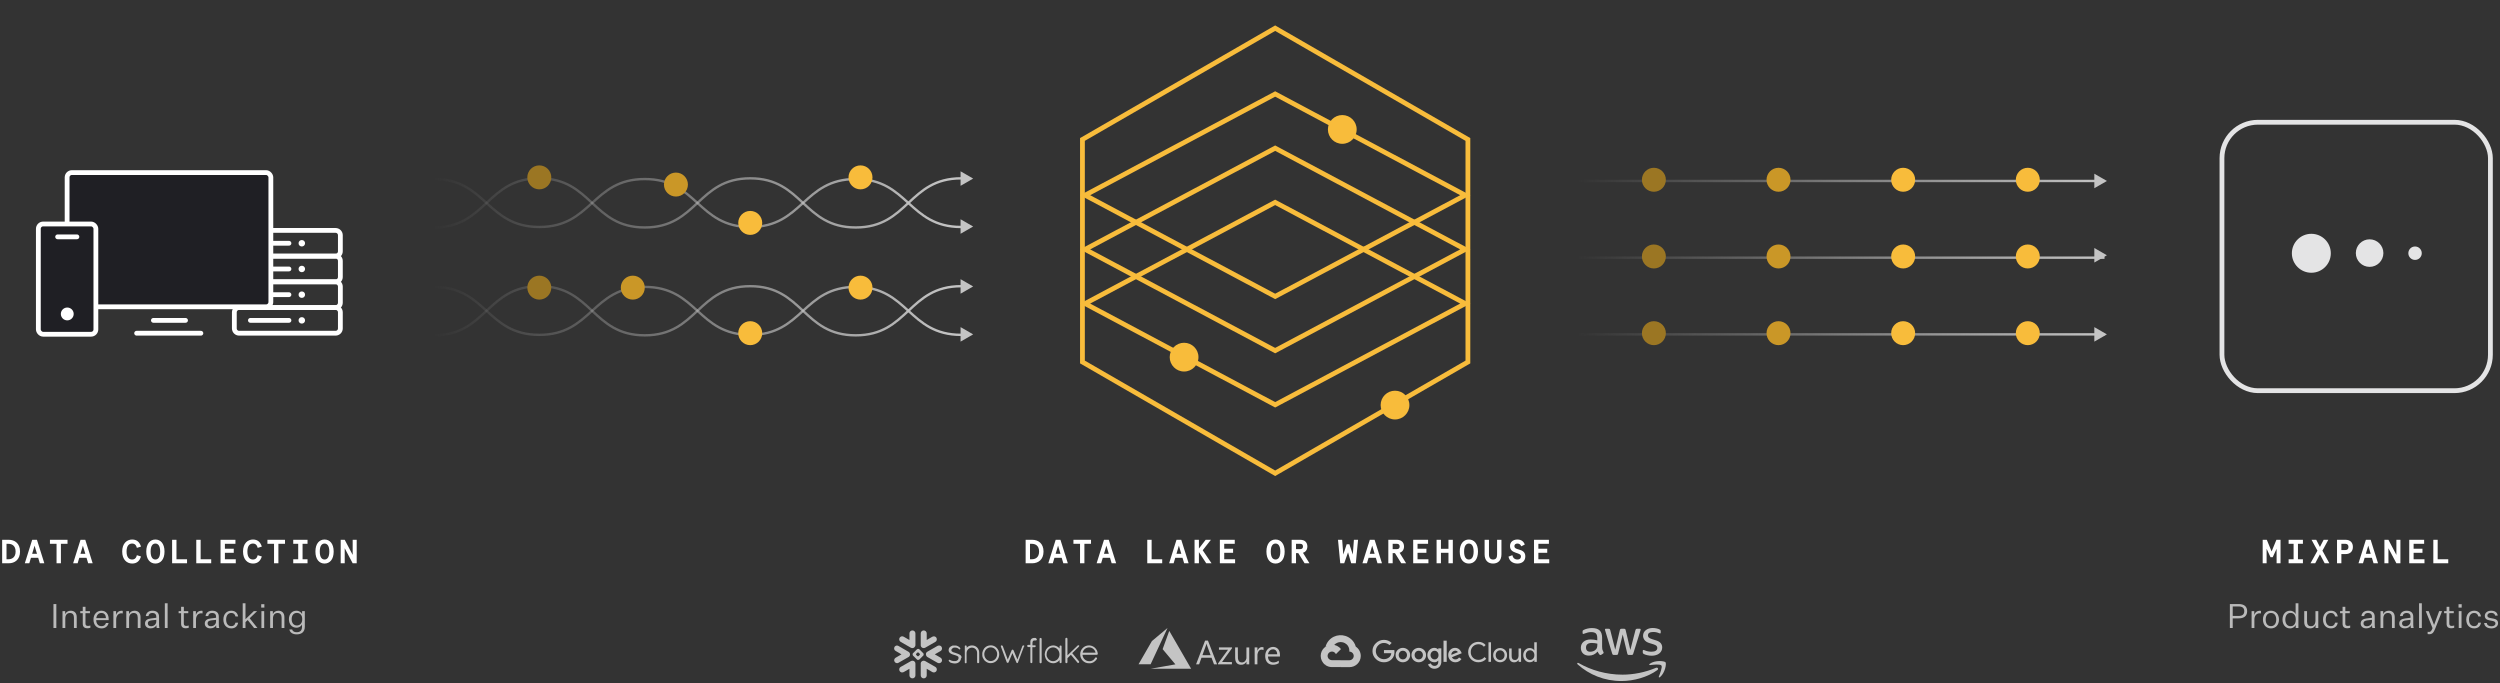 <?xml version="1.0" encoding="UTF-8"?> <svg xmlns="http://www.w3.org/2000/svg" width="1043" height="285" viewBox="0 0 1043 285" fill="none"><rect x="0" y="0" width="1043" height="285" fill="#333333" stroke="none"/><path d="M943.989 235H945.627V228.938L947.251 232.466H948.175L949.799 228.938V235H951.437V225.2H949.715L947.713 230.072L945.711 225.2H943.989V235ZM954.813 235H960.777V233.32H958.705V226.88H960.777V225.2H954.813V226.88H956.885V233.32H954.813V235ZM963.943 235H965.903L967.877 231.276L969.851 235H971.811L968.913 229.736L971.377 225.2H969.417L967.877 228.196L966.337 225.2H964.377L966.841 229.736L963.943 235ZM975.004 235H976.824V231.164H978.56C980.632 231.164 981.626 229.89 981.626 228.182C981.626 226.474 980.632 225.2 978.56 225.2H975.004V235ZM976.824 229.484V226.88H978.49C979.288 226.88 979.778 227.286 979.778 228.182C979.778 229.078 979.288 229.484 978.49 229.484H976.824ZM983.966 235H985.842L986.528 232.718H989.552L990.238 235H992.114L989.034 225.2H987.046L983.966 235ZM987.032 231.038L988.04 227.65L989.048 231.038H987.032ZM994.776 235H996.456V228.728L999.774 235H1001.45V225.2H999.774V231.5L996.456 225.2H994.776V235ZM1005.14 235H1011.49V233.32H1006.96V230.618H1010.65V228.938H1006.96V226.88H1011.35V225.2H1005.14V235ZM1015.18 235H1021.41V233.32H1017V225.2H1015.18V235Z" fill="white"></path><path d="M0.896 235H3.654C6.104 235 8.358 233.53 8.358 230.1C8.358 226.67 6.104 225.2 3.654 225.2H0.896V235ZM2.716 233.32V226.88H3.5C4.788 226.88 6.51 227.496 6.51 230.1C6.51 232.704 4.788 233.32 3.5 233.32H2.716ZM10.348 235H12.224L12.91 232.718H15.934L16.62 235H18.496L15.416 225.2H13.428L10.348 235ZM13.414 231.038L14.422 227.65L15.43 231.038H13.414ZM23.593 235H25.413V226.88H28.171V225.2H20.835V226.88H23.593V235ZM30.511 235H32.387L33.073 232.718H36.097L36.783 235H38.659L35.579 225.2H33.591L30.511 235ZM33.577 231.038L34.585 227.65L35.593 231.038H33.577ZM55.14 235.112C57.226 235.112 58.304 233.866 58.822 232.158L57.1 231.626C56.708 233.222 55.812 233.432 55.14 233.432C54.034 233.432 52.802 232.774 52.802 230.1C52.802 227.426 54.034 226.768 55.14 226.768C55.812 226.768 56.708 226.978 57.1 228.574L58.822 228.042C58.304 226.334 57.226 225.088 55.14 225.088C52.928 225.088 50.982 226.712 50.982 230.1C50.982 233.488 52.928 235.112 55.14 235.112ZM64.83 235.112C66.958 235.112 68.638 233.46 68.638 230.1C68.638 226.74 66.958 225.088 64.83 225.088C62.702 225.088 61.022 226.74 61.022 230.1C61.022 233.46 62.702 235.112 64.83 235.112ZM64.83 233.432C63.752 233.432 62.842 232.564 62.842 230.1C62.842 227.636 63.752 226.768 64.83 226.768C65.908 226.768 66.818 227.636 66.818 230.1C66.818 232.564 65.908 233.432 64.83 233.432ZM71.803 235H78.034V233.32H73.624V225.2H71.803V235ZM81.885 235H88.115V233.32H83.705V225.2H81.885V235ZM92.009 235H98.365V233.32H93.829V230.618H97.525V228.938H93.829V226.88H98.225V225.2H92.009V235ZM105.548 235.112C107.634 235.112 108.712 233.866 109.23 232.158L107.508 231.626C107.116 233.222 106.22 233.432 105.548 233.432C104.442 233.432 103.21 232.774 103.21 230.1C103.21 227.426 104.442 226.768 105.548 226.768C106.22 226.768 107.116 226.978 107.508 228.574L109.23 228.042C108.712 226.334 107.634 225.088 105.548 225.088C103.336 225.088 101.39 226.712 101.39 230.1C101.39 233.488 103.336 235.112 105.548 235.112ZM114.328 235H116.148V226.88H118.906V225.2H111.57V226.88H114.328V235ZM122.338 235H128.302V233.32H126.23V226.88H128.302V225.2H122.338V226.88H124.41V233.32H122.338V235ZM135.401 235.112C137.529 235.112 139.209 233.46 139.209 230.1C139.209 226.74 137.529 225.088 135.401 225.088C133.273 225.088 131.593 226.74 131.593 230.1C131.593 233.46 133.273 235.112 135.401 235.112ZM135.401 233.432C134.323 233.432 133.413 232.564 133.413 230.1C133.413 227.636 134.323 226.768 135.401 226.768C136.479 226.768 137.389 227.636 137.389 230.1C137.389 232.564 136.479 233.432 135.401 233.432ZM142.137 235H143.817V228.728L147.135 235H148.815V225.2H147.135V231.5L143.817 225.2H142.137V235Z" fill="white"></path><path d="M22.302 262H23.506V252.004H22.302V262ZM27.194 254.958H26.074V262H27.236V258.122C27.236 256.428 28.09 255.742 29.168 255.742C30.274 255.742 30.848 256.414 30.848 257.716V262H32.01V257.464C32.01 255.784 31.072 254.79 29.49 254.79C28.412 254.79 27.53 255.378 27.194 256.246V254.958ZM37.704 260.964C37.256 261.104 36.948 261.132 36.682 261.132C36.038 261.132 35.66 260.88 35.66 260.138V255.84H37.522V254.958H35.674V253.166H34.526V254.958H33.49V255.84H34.526V260.194C34.526 261.496 35.184 262.112 36.472 262.112C36.78 262.112 37.186 262.07 37.704 261.916V260.964ZM45.296 259.928H44.204C43.91 260.782 43.336 261.244 42.384 261.244C41.04 261.244 40.186 260.348 40.13 258.724H45.338V258.262C45.338 256.456 44.4 254.79 42.314 254.79C40.438 254.79 38.996 256.218 38.996 258.514C38.996 260.782 40.396 262.168 42.384 262.168C43.756 262.168 44.974 261.426 45.296 259.928ZM42.314 255.728C43.574 255.728 44.176 256.666 44.204 257.884H40.172C40.368 256.442 41.208 255.728 42.314 255.728ZM51.212 254.86C51.044 254.818 50.849 254.804 50.666 254.804C49.63 254.804 48.734 255.462 48.426 256.624V254.958H47.306V262H48.468V258.528C48.468 256.75 49.49 255.868 50.611 255.868C50.792 255.868 51.044 255.882 51.212 255.924V254.86ZM53.813 254.958H52.693V262H53.855V258.122C53.855 256.428 54.709 255.742 55.787 255.742C56.893 255.742 57.467 256.414 57.467 257.716V262H58.629V257.464C58.629 255.784 57.691 254.79 56.109 254.79C55.031 254.79 54.149 255.378 53.813 256.246V254.958ZM65.359 262H66.521C66.381 261.538 66.353 261.048 66.353 260.53V257.296C66.353 255.602 65.289 254.79 63.581 254.79C62.083 254.79 60.963 255.602 60.823 257.03H61.943C62.027 256.218 62.615 255.728 63.553 255.728C64.519 255.728 65.205 256.204 65.205 257.324V257.73L62.937 258.024C61.509 258.192 60.501 258.78 60.501 260.138C60.501 261.44 61.551 262.154 62.783 262.154C63.959 262.154 64.925 261.636 65.233 260.81C65.233 261.146 65.275 261.608 65.359 262ZM63.021 261.272C62.139 261.272 61.677 260.768 61.677 260.11C61.677 259.158 62.405 258.934 63.287 258.808L65.205 258.598V259.228C65.205 260.586 64.113 261.272 63.021 261.272ZM69.933 262V251.696H68.771V262H69.933ZM78.733 260.964C78.285 261.104 77.977 261.132 77.711 261.132C77.067 261.132 76.689 260.88 76.689 260.138V255.84H78.551V254.958H76.703V253.166H75.555V254.958H74.519V255.84H75.555V260.194C75.555 261.496 76.213 262.112 77.501 262.112C77.809 262.112 78.215 262.07 78.733 261.916V260.964ZM84.504 254.86C84.336 254.818 84.14 254.804 83.958 254.804C82.922 254.804 82.026 255.462 81.718 256.624V254.958H80.598V262H81.76V258.528C81.76 256.75 82.782 255.868 83.902 255.868C84.084 255.868 84.336 255.882 84.504 255.924V254.86ZM90.296 262H91.458C91.318 261.538 91.29 261.048 91.29 260.53V257.296C91.29 255.602 90.226 254.79 88.518 254.79C87.02 254.79 85.9 255.602 85.76 257.03H86.88C86.964 256.218 87.552 255.728 88.49 255.728C89.456 255.728 90.142 256.204 90.142 257.324V257.73L87.874 258.024C86.446 258.192 85.438 258.78 85.438 260.138C85.438 261.44 86.488 262.154 87.72 262.154C88.896 262.154 89.862 261.636 90.17 260.81C90.17 261.146 90.212 261.608 90.296 262ZM87.958 261.272C87.076 261.272 86.614 260.768 86.614 260.11C86.614 259.158 87.342 258.934 88.224 258.808L90.142 258.598V259.228C90.142 260.586 89.05 261.272 87.958 261.272ZM93.191 258.486C93.191 260.74 94.549 262.168 96.509 262.168C98.077 262.168 99.113 261.286 99.337 259.774H98.231C98.035 260.712 97.461 261.23 96.509 261.23C95.123 261.23 94.339 260.138 94.339 258.486C94.339 256.834 95.123 255.728 96.509 255.728C97.461 255.728 98.035 256.246 98.231 257.184H99.337C99.113 255.686 98.077 254.79 96.509 254.79C94.549 254.79 93.191 256.232 93.191 258.486ZM106.002 262H107.402L104.168 257.94L107.276 254.958H105.89L102.418 258.332V251.696H101.256V262H102.418V259.564L103.328 258.682L106.002 262ZM108.978 253.488H110.294V252.074H108.978V253.488ZM109.062 262H110.224V254.958H109.062V262ZM113.833 254.958H112.713V262H113.875V258.122C113.875 256.428 114.729 255.742 115.807 255.742C116.913 255.742 117.487 256.414 117.487 257.716V262H118.649V257.464C118.649 255.784 117.711 254.79 116.129 254.79C115.051 254.79 114.169 255.378 113.833 256.246V254.958ZM125.994 261.552C125.994 263.022 125.21 263.764 123.824 263.764C122.872 263.764 122.13 263.484 121.892 262.602H120.716C120.996 263.974 122.144 264.66 123.838 264.66C125.714 264.66 127.17 263.708 127.17 261.468V254.958H126.036V256.19C125.7 255.518 124.888 254.79 123.656 254.79C121.85 254.79 120.534 256.204 120.534 258.318C120.534 260.516 121.85 261.874 123.656 261.874C124.888 261.874 125.672 261.202 125.994 260.516V261.552ZM126.078 258.486C126.078 259.942 125.168 260.95 123.866 260.95C122.494 260.95 121.682 259.872 121.682 258.318C121.682 256.75 122.494 255.7 123.866 255.7C125.168 255.7 126.078 256.694 126.078 258.15V258.486Z" fill="#BABABA"></path><path d="M934.012 257.982C936.224 257.982 937.512 256.96 937.512 254.986C937.512 253.026 936.224 252.004 933.998 252.004H930.302V262H931.492V257.982H934.012ZM931.492 256.974V253.012H933.97C935.482 253.012 936.308 253.628 936.308 254.986C936.308 256.344 935.482 256.974 933.97 256.974H931.492ZM943.271 254.86C943.103 254.818 942.907 254.804 942.725 254.804C941.689 254.804 940.793 255.462 940.485 256.624V254.958H939.365V262H940.527V258.528C940.527 256.75 941.549 255.868 942.669 255.868C942.851 255.868 943.103 255.882 943.271 255.924V254.86ZM950.789 258.486C950.789 256.218 949.389 254.79 947.443 254.79C945.497 254.79 944.097 256.218 944.097 258.486C944.097 260.754 945.497 262.168 947.443 262.168C949.389 262.168 950.789 260.754 950.789 258.486ZM945.245 258.486C945.245 256.792 946.071 255.728 947.443 255.728C948.815 255.728 949.641 256.792 949.641 258.486C949.641 260.18 948.815 261.23 947.443 261.23C946.071 261.23 945.245 260.18 945.245 258.486ZM957.775 262H958.895V251.696H957.733V256.204C957.411 255.49 956.613 254.79 955.395 254.79C953.603 254.79 952.259 256.246 952.259 258.486C952.259 260.712 953.603 262.168 955.395 262.168C956.557 262.168 957.425 261.482 957.775 260.768V262ZM957.789 258.57C957.789 260.166 957.005 261.258 955.633 261.258C954.247 261.258 953.435 260.124 953.435 258.486C953.435 256.834 954.247 255.7 955.633 255.7C957.005 255.7 957.789 256.778 957.789 258.374V258.57ZM967.187 262V254.958H966.011V258.836C966.011 260.53 965.213 261.258 964.149 261.258C963.043 261.258 962.497 260.572 962.497 259.27V254.958H961.321V259.494C961.321 261.202 962.217 262.168 963.813 262.168C964.877 262.168 965.717 261.608 966.053 260.726V262H967.187ZM969.158 258.486C969.158 260.74 970.516 262.168 972.476 262.168C974.044 262.168 975.08 261.286 975.304 259.774H974.198C974.002 260.712 973.428 261.23 972.476 261.23C971.09 261.23 970.306 260.138 970.306 258.486C970.306 256.834 971.09 255.728 972.476 255.728C973.428 255.728 974.002 256.246 974.198 257.184H975.304C975.08 255.686 974.044 254.79 972.476 254.79C970.516 254.79 969.158 256.232 969.158 258.486ZM980.499 260.964C980.051 261.104 979.743 261.132 979.477 261.132C978.833 261.132 978.455 260.88 978.455 260.138V255.84H980.317V254.958H978.469V253.166H977.321V254.958H976.285V255.84H977.321V260.194C977.321 261.496 977.979 262.112 979.267 262.112C979.575 262.112 979.981 262.07 980.499 261.916V260.964ZM989.738 262H990.9C990.76 261.538 990.732 261.048 990.732 260.53V257.296C990.732 255.602 989.668 254.79 987.96 254.79C986.462 254.79 985.342 255.602 985.202 257.03H986.322C986.406 256.218 986.994 255.728 987.932 255.728C988.898 255.728 989.584 256.204 989.584 257.324V257.73L987.316 258.024C985.888 258.192 984.88 258.78 984.88 260.138C984.88 261.44 985.93 262.154 987.162 262.154C988.338 262.154 989.304 261.636 989.612 260.81C989.612 261.146 989.654 261.608 989.738 262ZM987.4 261.272C986.518 261.272 986.056 260.768 986.056 260.11C986.056 259.158 986.784 258.934 987.666 258.808L989.584 258.598V259.228C989.584 260.586 988.492 261.272 987.4 261.272ZM994.27 254.958H993.15V262H994.312V258.122C994.312 256.428 995.166 255.742 996.244 255.742C997.35 255.742 997.924 256.414 997.924 257.716V262H999.086V257.464C999.086 255.784 998.148 254.79 996.566 254.79C995.488 254.79 994.606 255.378 994.27 256.246V254.958ZM1005.82 262H1006.98C1006.84 261.538 1006.81 261.048 1006.81 260.53V257.296C1006.81 255.602 1005.75 254.79 1004.04 254.79C1002.54 254.79 1001.42 255.602 1001.28 257.03H1002.4C1002.48 256.218 1003.07 255.728 1004.01 255.728C1004.98 255.728 1005.66 256.204 1005.66 257.324V257.73L1003.39 258.024C1001.97 258.192 1000.96 258.78 1000.96 260.138C1000.96 261.44 1002.01 262.154 1003.24 262.154C1004.42 262.154 1005.38 261.636 1005.69 260.81C1005.69 261.146 1005.73 261.608 1005.82 262ZM1003.48 261.272C1002.6 261.272 1002.13 260.768 1002.13 260.11C1002.13 259.158 1002.86 258.934 1003.74 258.808L1005.66 258.598V259.228C1005.66 260.586 1004.57 261.272 1003.48 261.272ZM1010.39 262V251.696H1009.23V262H1010.39ZM1014.85 262.056C1014.39 263.246 1014.07 263.638 1013.37 263.638C1013.19 263.638 1013.03 263.638 1012.81 263.582V264.534C1013.03 264.576 1013.3 264.604 1013.49 264.604C1014.78 264.59 1015.34 263.89 1015.99 262.21L1018.83 254.958H1017.62L1015.51 260.712H1015.48L1013.24 254.958H1012.02L1014.85 262.056ZM1023.89 260.964C1023.45 261.104 1023.14 261.132 1022.87 261.132C1022.23 261.132 1021.85 260.88 1021.85 260.138V255.84H1023.71V254.958H1021.86V253.166H1020.72V254.958H1019.68V255.84H1020.72V260.194C1020.72 261.496 1021.37 262.112 1022.66 262.112C1022.97 262.112 1023.38 262.07 1023.89 261.916V260.964ZM1025.7 253.488H1027.02V252.074H1025.7V253.488ZM1025.79 262H1026.95V254.958H1025.79V262ZM1028.92 258.486C1028.92 260.74 1030.28 262.168 1032.24 262.168C1033.8 262.168 1034.84 261.286 1035.06 259.774H1033.96C1033.76 260.712 1033.19 261.23 1032.24 261.23C1030.85 261.23 1030.07 260.138 1030.07 258.486C1030.07 256.834 1030.85 255.728 1032.24 255.728C1033.19 255.728 1033.76 256.246 1033.96 257.184H1035.06C1034.84 255.686 1033.8 254.79 1032.24 254.79C1030.28 254.79 1028.92 256.232 1028.92 258.486ZM1036.38 259.914C1036.51 261.426 1037.77 262.168 1039.45 262.168C1041.03 262.168 1042.19 261.258 1042.19 260.026C1042.19 258.892 1041.52 258.332 1040.37 258.108L1038.97 257.842C1038.16 257.688 1037.74 257.436 1037.74 256.834C1037.74 256.148 1038.34 255.686 1039.28 255.686C1040.24 255.686 1040.87 256.106 1040.96 256.82H1042.04C1041.9 255.49 1040.9 254.79 1039.28 254.79C1037.72 254.79 1036.66 255.714 1036.66 256.904C1036.66 258.136 1037.49 258.598 1038.62 258.808L1039.87 259.06C1040.76 259.228 1041.1 259.564 1041.1 260.082C1041.1 260.838 1040.4 261.286 1039.43 261.286C1038.48 261.286 1037.58 260.88 1037.5 259.914H1036.38Z" fill="#BABABA"></path><line x1="658" y1="75.5" x2="878" y2="75.5" stroke="url(#paint0_linear)"></line><line x1="658" y1="107.5" x2="878" y2="107.5" stroke="url(#paint1_linear)"></line><line x1="658" y1="139.5" x2="878" y2="139.5" stroke="url(#paint2_linear)"></line><circle cx="742" cy="107" r="5" fill="#CA9727"></circle><circle cx="794" cy="107" r="5" fill="#F8BC3B"></circle><circle cx="846" cy="107" r="5" fill="#F8BC3B"></circle><circle cx="690" cy="75" r="5" fill="#9B7623"></circle><circle cx="742" cy="75" r="5" fill="#CA9727"></circle><circle cx="794" cy="75" r="5" fill="#F8BC3B"></circle><circle cx="846" cy="75" r="5" fill="#F8BC3B"></circle><circle cx="690" cy="107" r="5" fill="#9B7623"></circle><circle cx="690" cy="139" r="5" fill="#9B7623"></circle><circle cx="742" cy="139" r="5" fill="#CA9727"></circle><circle cx="794" cy="139" r="5" fill="#F8BC3B"></circle><circle cx="846" cy="139" r="5" fill="#F8BC3B"></circle><path d="M879 139.5L873.75 142.531L873.75 136.469L879 139.5Z" fill="#C4C4C4"></path><path d="M879 106.5L873.75 109.531L873.75 103.469L879 106.5Z" fill="#C4C4C4"></path><path d="M879 75.5L873.75 78.531L873.75 72.469L879 75.5Z" fill="#C4C4C4"></path><path d="M181 94.9C203 94.9 203 74.4 225 74.4C247 74.4 247 94.9 269 94.9C291 94.9 291 74.4 313 74.4C335 74.4 335 94.9 357 94.9C379 94.9 379 74.4 401 74.4" stroke="url(#paint3_linear)" stroke-miterlimit="10"></path><path d="M181 139.9C203 139.9 203 119.4 225 119.4C247 119.4 247 139.9 269 139.9C291 139.9 291 119.4 313 119.4C335 119.4 335 139.9 357 139.9C379 139.9 379 119.4 401 119.4" stroke="url(#paint4_linear)" stroke-miterlimit="10"></path><path d="M181 74.7C203 74.7 203 94.7 225 94.7C247 94.7 247 74.7 269 74.7C291 74.7 291 94.7 313 94.7C335 94.7 335 74.7 357 74.7C379 74.7 379 94.7 401 94.7" stroke="url(#paint5_linear)" stroke-miterlimit="10"></path><path d="M181 119.7C203 119.7 203 139.7 225 139.7C247 139.7 247 119.7 269 119.7C291 119.7 291 139.7 313 139.7C335 139.7 335 119.7 357 119.7C379 119.7 379 139.7 401 139.7" stroke="url(#paint6_linear)" stroke-miterlimit="10"></path><circle cx="225" cy="74" r="5" fill="#9B7623"></circle><circle cx="282" cy="77" r="5" fill="#CA9727"></circle><circle cx="359" cy="120" r="5" fill="#F8BC3B"></circle><circle cx="313" cy="139" r="5" fill="#F8BC3B"></circle><circle cx="264" cy="120" r="5" fill="#CA9727"></circle><circle cx="359" cy="74" r="5" fill="#F8BC3B"></circle><circle cx="313" cy="93" r="5" fill="#F8BC3B"></circle><circle cx="225" cy="120" r="5" fill="#9B7623"></circle><path d="M406 74.5L400.75 77.531L400.75 71.469L406 74.5Z" fill="#C4C4C4"></path><path d="M406 119.5L400.75 122.531L400.75 116.469L406 119.5Z" fill="#C4C4C4"></path><path d="M406 94.5L400.75 97.531L400.75 91.469L406 94.5Z" fill="#C4C4C4"></path><path d="M406 139.5L400.75 142.531L400.75 136.469L406 139.5Z" fill="#C4C4C4"></path><path d="M427.896 235H430.654C433.104 235 435.358 233.53 435.358 230.1C435.358 226.67 433.104 225.2 430.654 225.2H427.896V235ZM429.716 233.32V226.88H430.5C431.788 226.88 433.51 227.496 433.51 230.1C433.51 232.704 431.788 233.32 430.5 233.32H429.716ZM437.348 235H439.224L439.91 232.718H442.934L443.62 235H445.496L442.416 225.2H440.428L437.348 235ZM440.414 231.038L441.422 227.65L442.43 231.038H440.414ZM450.593 235H452.413V226.88H455.171V225.2H447.835V226.88H450.593V235ZM457.511 235H459.387L460.073 232.718H463.097L463.783 235H465.659L462.579 225.2H460.591L457.511 235ZM460.577 231.038L461.585 227.65L462.593 231.038H460.577ZM478.64 235H484.87V233.32H480.46V225.2H478.64V235ZM487.756 235H489.632L490.318 232.718H493.342L494.028 235H495.904L492.824 225.2H490.836L487.756 235ZM490.822 231.038L491.83 227.65L492.838 231.038H490.822ZM498.369 235H500.189V230.352L503.241 235H505.453L501.771 229.568L505.201 225.2H503.003L500.189 228.854V225.2H498.369V235ZM508.927 235H515.283V233.32H510.747V230.618H514.443V228.938H510.747V226.88H515.143V225.2H508.927V235ZM532.156 235.112C534.284 235.112 535.964 233.46 535.964 230.1C535.964 226.74 534.284 225.088 532.156 225.088C530.028 225.088 528.348 226.74 528.348 230.1C528.348 233.46 530.028 235.112 532.156 235.112ZM532.156 233.432C531.078 233.432 530.168 232.564 530.168 230.1C530.168 227.636 531.078 226.768 532.156 226.768C533.234 226.768 534.144 227.636 534.144 230.1C534.144 232.564 533.234 233.432 532.156 233.432ZM538.878 235H540.698V230.772H541.65L544.282 235H546.312L543.596 230.618C544.786 230.254 545.43 229.274 545.43 227.986C545.43 226.362 544.408 225.2 542.448 225.2H538.878V235ZM540.698 229.092V226.88H542.462C543.12 226.88 543.61 227.188 543.61 227.986C543.61 228.784 543.12 229.092 542.462 229.092H540.698ZM559.153 235H560.805L562.401 230.422L563.717 235H565.649L566.587 225.2H564.851L564.389 231.36L562.961 227.062H561.841L560.413 231.36L559.951 225.2H558.215L559.153 235ZM568.409 235H570.285L570.971 232.718H573.995L574.681 235H576.557L573.477 225.2H571.489L568.409 235ZM571.475 231.038L572.483 227.65L573.491 231.038H571.475ZM579.205 235H581.025V230.772H581.977L584.609 235H586.639L583.923 230.618C585.113 230.254 585.757 229.274 585.757 227.986C585.757 226.362 584.735 225.2 582.775 225.2H579.205V235ZM581.025 229.092V226.88H582.789C583.447 226.88 583.937 227.188 583.937 227.986C583.937 228.784 583.447 229.092 582.789 229.092H581.025ZM589.58 235H595.936V233.32H591.4V230.618H595.096V228.938H591.4V226.88H595.796V225.2H589.58V235ZM599.34 235H601.16V230.632H604.296V235H606.116V225.2H604.296V228.952H601.16V225.2H599.34V235ZM612.81 235.112C614.938 235.112 616.618 233.46 616.618 230.1C616.618 226.74 614.938 225.088 612.81 225.088C610.682 225.088 609.002 226.74 609.002 230.1C609.002 233.46 610.682 235.112 612.81 235.112ZM612.81 233.432C611.732 233.432 610.822 232.564 610.822 230.1C610.822 227.636 611.732 226.768 612.81 226.768C613.888 226.768 614.798 227.636 614.798 230.1C614.798 232.564 613.888 233.432 612.81 233.432ZM622.891 235.112C624.893 235.112 626.405 233.894 626.405 231.276V225.2H624.585V231.304C624.585 232.732 624.123 233.432 622.891 233.432C621.799 233.432 621.197 232.732 621.197 231.304V225.2H619.377V231.276C619.377 233.894 620.889 235.112 622.891 235.112ZM633.057 235.112C634.961 235.112 636.361 234.132 636.361 232.088C636.361 230.324 635.157 229.652 633.659 229.26C632.357 228.924 631.797 228.602 631.797 227.832C631.797 227.118 632.399 226.768 633.071 226.768C633.729 226.768 634.359 227.09 634.667 227.93L636.137 227.188C635.745 226.026 634.779 225.088 633.071 225.088C631.195 225.088 629.977 226.18 629.977 227.79C629.977 229.302 630.831 230.1 632.399 230.604C633.911 231.094 634.541 231.332 634.541 232.158C634.541 232.984 633.981 233.432 633.113 233.432C631.713 233.432 631.153 232.522 630.957 231.626L629.347 232.228C629.725 234.146 631.209 235.112 633.057 235.112ZM639.988 235H646.344V233.32H641.808V230.618H645.504V228.938H641.808V226.88H646.204V225.2H639.988V235Z" fill="white"></path><g clip-path="url(#clip0)"><path d="M390.23 278.233L385.98 275.796C385.38 275.474 384.641 275.658 384.271 276.256C384.133 276.486 384.086 276.761 384.133 276.991V281.773C384.133 282.463 384.687 283.014 385.38 283.014C386.073 283.014 386.627 282.463 386.627 281.773V279.014L388.983 280.394C389.584 280.715 390.323 280.531 390.692 279.934C391.016 279.336 390.831 278.554 390.23 278.233Z" fill="#C4C4C4"></path><path d="M379.652 272.991C379.652 272.532 379.421 272.164 379.051 271.934L374.848 269.497C374.663 269.405 374.432 269.313 374.247 269.313C373.831 269.313 373.416 269.543 373.185 269.911C372.861 270.509 373.046 271.244 373.647 271.566L376.095 272.991L373.647 274.417C373.369 274.6 373.185 274.83 373.092 275.152C373 275.474 373.046 275.796 373.231 276.072C373.462 276.44 373.831 276.669 374.293 276.669C374.524 276.669 374.709 276.623 374.894 276.486L379.144 274.049C379.421 273.865 379.698 273.451 379.652 272.991Z" fill="#C4C4C4"></path><path d="M375.771 267.796L380.021 270.233C380.529 270.509 381.129 270.417 381.499 270.049C381.73 269.819 381.915 269.497 381.915 269.129V264.256C381.915 263.566 381.36 263.014 380.668 263.014C379.975 263.014 379.42 263.566 379.42 264.256V267.014L377.018 265.635C376.418 265.267 375.678 265.497 375.309 266.095C374.985 266.692 375.17 267.428 375.771 267.796Z" fill="#C4C4C4"></path><path d="M385.333 273.221C385.333 273.313 385.287 273.451 385.195 273.497L383.532 275.152C383.485 275.198 383.347 275.29 383.254 275.29H382.839C382.746 275.29 382.608 275.244 382.561 275.152L380.898 273.497C380.852 273.451 380.76 273.313 380.76 273.221V272.807C380.76 272.715 380.806 272.577 380.898 272.532L382.561 270.876C382.608 270.83 382.746 270.738 382.839 270.738H383.254C383.347 270.738 383.485 270.784 383.532 270.876L385.195 272.532C385.241 272.577 385.333 272.715 385.333 272.807V273.221ZM383.809 272.991C383.809 272.899 383.762 272.807 383.716 272.761L383.208 272.256C383.162 272.21 383.07 272.164 382.977 272.164C382.931 272.164 382.792 272.21 382.746 272.256L382.238 272.761C382.192 272.807 382.146 272.899 382.146 272.991C382.146 273.083 382.192 273.175 382.238 273.221L382.746 273.727C382.792 273.773 382.885 273.819 382.977 273.819C383.07 273.819 383.162 273.773 383.208 273.727L383.716 273.221C383.762 273.175 383.809 273.083 383.809 272.991Z" fill="#C4C4C4"></path><path d="M385.979 270.233L390.23 267.796C390.83 267.474 391.015 266.692 390.691 266.095C390.368 265.497 389.583 265.313 388.982 265.635L386.626 267.014V264.256C386.626 263.566 386.072 263.014 385.379 263.014C384.686 263.014 384.132 263.566 384.132 264.256V269.037C384.085 269.267 384.178 269.543 384.27 269.773C384.64 270.371 385.379 270.555 385.979 270.233Z" fill="#C4C4C4"></path><path d="M380.898 275.658C380.621 275.612 380.298 275.658 380.067 275.796L375.771 278.233C375.17 278.555 374.985 279.336 375.309 279.934C375.632 280.532 376.418 280.715 377.018 280.394L379.42 279.014V281.773C379.42 282.463 379.975 283.014 380.668 283.014C381.36 283.014 381.915 282.463 381.915 281.773V276.853C381.915 276.256 381.453 275.75 380.898 275.658Z" fill="#C4C4C4"></path><path d="M392.863 269.911C392.539 269.313 391.754 269.129 391.153 269.451L386.903 271.888C386.488 272.118 386.257 272.531 386.303 272.991C386.303 273.405 386.534 273.865 386.903 274.095L391.153 276.531C391.754 276.853 392.493 276.669 392.863 276.072C393.186 275.474 393.001 274.738 392.401 274.371L389.999 272.991L392.401 271.612C393.001 271.29 393.186 270.508 392.863 269.911Z" fill="#C4C4C4"></path><path d="M457.999 272.715V272.761C457.999 272.991 457.814 273.175 457.583 273.175H451.624C451.624 273.313 451.67 273.451 451.67 273.589C451.947 274.876 453.056 275.842 454.349 275.842C454.349 275.842 454.442 275.842 454.534 275.842H454.58H454.719C454.765 275.842 454.765 275.842 454.811 275.842C454.858 275.842 454.858 275.842 454.904 275.842C455.32 275.796 455.782 275.612 456.151 275.336L456.197 275.29L456.243 275.244L456.29 275.198C456.29 275.198 456.29 275.198 456.336 275.152C456.336 275.152 456.336 275.152 456.382 275.106C456.382 275.106 456.428 275.106 456.428 275.06C456.428 275.06 456.428 275.06 456.474 275.014L456.521 274.968C456.521 274.968 456.521 274.968 456.521 274.922L456.567 274.876L456.613 274.83L456.659 274.784L456.705 274.738C456.705 274.738 456.705 274.738 456.705 274.692L456.752 274.646C456.752 274.646 456.752 274.6 456.798 274.6C456.844 274.6 456.798 274.554 456.844 274.554L456.89 274.508C456.936 274.462 456.983 274.417 456.983 274.325C456.983 274.325 456.983 274.279 457.029 274.279C457.029 274.279 457.029 274.279 457.075 274.279C457.075 274.279 457.075 274.279 457.121 274.279C457.121 274.279 457.121 274.279 457.167 274.279C457.214 274.279 457.167 274.279 457.167 274.279C457.167 274.279 457.167 274.279 457.214 274.279C457.26 274.279 457.306 274.279 457.306 274.279C457.352 274.279 457.398 274.279 457.398 274.279H457.445C457.445 274.279 457.491 274.279 457.491 274.325C457.676 274.462 457.768 274.738 457.629 274.922C457.629 274.968 457.583 274.968 457.583 274.968C457.167 275.612 456.567 276.118 455.966 276.44H455.92C455.643 276.577 455.32 276.669 454.95 276.715C454.904 276.715 454.904 276.715 454.858 276.715H454.811H454.765C454.719 276.715 454.673 276.715 454.627 276.715C454.627 276.715 454.488 276.715 454.349 276.715C454.303 276.715 454.257 276.715 454.257 276.715C452.271 276.715 450.654 275.06 450.654 272.991C450.654 270.922 452.271 269.267 454.303 269.267C454.349 269.267 454.442 269.267 454.488 269.267C455.181 269.313 455.828 269.543 456.382 269.911C456.428 269.911 456.428 269.957 456.474 269.957L456.521 270.003L456.567 270.049C457.398 270.692 457.907 271.612 457.999 272.715ZM451.67 272.302H457.075C456.798 271.014 455.689 270.095 454.396 270.095C453.056 270.095 451.947 271.014 451.67 272.302Z" fill="#C4C4C4"></path><path d="M442.754 269.359C442.8 269.405 442.847 269.497 442.893 269.635V269.681V276.256C442.893 276.485 442.708 276.669 442.477 276.669C442.246 276.669 442.061 276.485 442.061 276.256V275.382C441.877 275.566 441.738 275.75 441.507 275.934L441.461 275.98C440.86 276.44 440.121 276.715 439.382 276.715C438.181 276.715 437.072 276.072 436.472 275.106C436.472 275.106 436.472 275.106 436.472 275.06C436.472 275.014 436.425 275.014 436.425 274.968L436.379 274.922L436.333 274.876C436.333 274.83 436.287 274.83 436.287 274.784C436.287 274.784 436.287 274.784 436.287 274.738C436.056 274.279 435.917 273.727 435.871 273.175C435.871 273.129 435.871 273.037 435.871 272.991C435.871 272.945 435.871 272.853 435.871 272.807C435.917 272.256 436.056 271.704 436.287 271.244C436.287 271.244 436.287 271.244 436.287 271.198C436.287 271.152 436.333 271.152 436.333 271.106C436.333 271.106 436.333 271.06 436.379 271.06L436.425 271.014C436.425 270.968 436.472 270.968 436.472 270.922C436.472 270.922 436.472 270.922 436.472 270.876C437.118 269.911 438.181 269.267 439.382 269.267C440.213 269.267 440.999 269.589 441.599 270.095C441.784 270.233 441.923 270.371 442.061 270.554V269.681V269.635C442.061 269.543 442.108 269.451 442.2 269.359C442.2 269.359 442.2 269.359 442.246 269.359C442.246 269.359 442.246 269.359 442.292 269.359C442.292 269.359 442.292 269.359 442.338 269.359C442.385 269.359 442.385 269.359 442.431 269.313H442.477H442.523H442.569H442.616C442.662 269.313 442.662 269.313 442.708 269.359C442.708 269.359 442.708 269.359 442.754 269.359C442.754 269.359 442.754 269.359 442.8 269.359C442.8 269.359 442.754 269.313 442.754 269.359C442.754 269.313 442.754 269.313 442.754 269.359ZM439.336 275.842C440.814 275.842 442.015 274.554 442.015 272.991C442.015 271.382 440.814 270.095 439.336 270.095C437.858 270.095 436.656 271.382 436.656 272.991C436.656 273.037 436.656 273.083 436.656 273.129V273.175C436.656 273.221 436.656 273.221 436.656 273.267C436.656 273.313 436.656 273.313 436.656 273.313C436.656 273.359 436.656 273.359 436.656 273.405V273.451C436.656 273.497 436.656 273.497 436.656 273.543V273.589C436.656 273.635 436.656 273.635 436.656 273.681C437.072 274.922 438.088 275.842 439.336 275.842Z" fill="#C4C4C4"></path><path d="M431.945 266.141H431.806H431.76H431.714C431.667 266.141 431.621 266.141 431.575 266.141C431.575 266.141 431.575 266.141 431.529 266.141C431.483 266.141 431.483 266.141 431.436 266.141C431.39 266.141 431.39 266.141 431.344 266.141C431.298 266.141 431.252 266.141 431.252 266.141C431.021 266.187 430.836 266.233 430.651 266.325C430.605 266.325 430.605 266.371 430.559 266.371L430.513 266.417C430.513 266.417 430.513 266.417 430.466 266.417L430.42 266.463C430.42 266.463 430.374 266.463 430.374 266.509C430.374 266.509 430.374 266.509 430.328 266.555L430.282 266.601C430.282 266.646 430.235 266.646 430.235 266.646L430.189 266.692C430.189 266.692 430.189 266.692 430.189 266.738L430.143 266.784L430.097 266.83C429.958 267.014 429.912 267.244 429.866 267.52C429.866 267.566 429.866 267.612 429.866 267.612C429.866 267.612 429.866 267.612 429.866 267.658C429.866 267.704 429.866 267.704 429.866 267.75V267.796C429.866 267.842 429.866 267.842 429.866 267.888C429.866 267.934 429.866 267.934 429.866 267.98V268.026C429.866 268.072 429.866 268.118 429.866 268.164C429.866 268.164 429.866 268.164 429.866 268.21C429.866 268.256 429.866 268.302 429.866 268.348V269.037H428.988C428.942 269.037 428.896 269.037 428.803 269.083C428.619 269.129 428.526 269.313 428.526 269.451C428.526 269.635 428.619 269.773 428.757 269.865C428.803 269.911 428.896 269.911 428.988 269.957H429.866V276.21C429.866 276.21 429.866 276.21 429.866 276.256C429.866 276.348 429.912 276.44 429.958 276.532C429.958 276.532 429.958 276.532 430.004 276.578C430.004 276.578 430.004 276.578 430.051 276.578C430.143 276.624 430.189 276.669 430.282 276.669H430.328C430.42 276.669 430.513 276.624 430.559 276.578C430.559 276.578 430.559 276.578 430.605 276.532C430.651 276.44 430.697 276.348 430.697 276.256V270.003H431.667C431.945 270.003 432.129 269.773 432.083 269.543C432.083 269.543 432.083 269.543 432.083 269.497C432.083 269.405 432.037 269.313 431.991 269.267C431.991 269.267 431.991 269.267 431.945 269.221C431.945 269.221 431.945 269.221 431.898 269.221C431.898 269.221 431.898 269.221 431.852 269.221C431.852 269.221 431.852 269.221 431.806 269.221C431.806 269.221 431.806 269.221 431.76 269.221C431.76 269.221 431.76 269.221 431.714 269.221H430.744V268.532C430.744 268.486 430.744 268.44 430.744 268.44C430.744 268.44 430.744 268.44 430.744 268.394C430.744 268.348 430.744 268.348 430.744 268.302C430.744 268.256 430.744 268.256 430.744 268.21C430.79 267.842 430.836 267.658 430.928 267.52C430.928 267.52 430.928 267.52 430.928 267.474C430.928 267.474 430.928 267.428 430.974 267.428C431.067 267.29 431.252 267.244 431.529 267.198H431.575C431.575 267.198 431.575 267.198 431.621 267.198H431.667C431.667 267.198 431.667 267.198 431.714 267.198H431.76H431.806H431.852H431.898H431.945H431.991H432.129C432.36 267.198 432.591 267.014 432.591 266.738C432.36 266.325 432.176 266.141 431.945 266.141Z" fill="#C4C4C4"></path><path d="M434.255 266.141C434.208 266.141 434.208 266.095 434.255 266.141C434.208 266.141 434.208 266.141 434.208 266.141C434.208 266.141 434.208 266.141 434.162 266.141H434.116C433.885 266.141 433.7 266.325 433.7 266.554V276.302C433.7 276.531 433.885 276.715 434.116 276.715H434.162H434.208C434.208 276.715 434.208 276.715 434.255 276.715C434.439 276.669 434.532 276.531 434.578 276.348V276.302V266.508V266.463C434.486 266.325 434.393 266.187 434.255 266.141Z" fill="#C4C4C4"></path><path d="M401.132 274.417C401.132 274.371 401.132 274.371 401.132 274.325V274.279V274.233V274.187V274.141V274.095V274.049C401.132 274.003 401.132 274.003 401.132 274.003C401.132 274.003 401.132 274.003 401.132 273.957C401.132 273.911 401.132 273.911 401.086 273.865C401.086 273.819 401.039 273.819 401.039 273.773C400.947 273.589 400.809 273.405 400.624 273.267C400.578 273.267 400.578 273.221 400.531 273.221L400.485 273.175C400.254 273.037 400.023 272.899 399.654 272.761C399.469 272.669 399.238 272.623 399.007 272.532C399.007 272.532 398.961 272.532 398.914 272.486H398.868C398.776 272.44 398.73 272.44 398.637 272.394C398.591 272.394 398.545 272.348 398.453 272.348C398.453 272.348 398.406 272.348 398.36 272.302H398.314C398.129 272.256 397.991 272.21 397.852 272.164C397.667 272.072 397.436 272.026 397.298 271.888C397.067 271.75 396.928 271.612 396.928 271.382V271.336V271.29C396.928 271.244 396.928 271.244 396.928 271.198V271.152V271.106V271.06C397.02 270.784 397.251 270.554 397.482 270.417C397.482 270.417 397.529 270.417 397.529 270.371C397.529 270.371 397.575 270.371 397.575 270.325C397.621 270.325 397.621 270.279 397.667 270.279H397.713C397.76 270.279 397.76 270.279 397.806 270.233H397.852C397.898 270.233 397.898 270.233 397.944 270.187H397.991C398.037 270.187 398.037 270.187 398.083 270.187H398.129C398.175 270.187 398.175 270.187 398.222 270.187H398.268C398.314 270.187 398.314 270.187 398.36 270.187C398.36 270.187 398.36 270.187 398.406 270.187C398.453 270.187 398.499 270.187 398.545 270.187C398.591 270.187 398.637 270.187 398.684 270.187C399.007 270.187 399.238 270.279 399.469 270.371C399.469 270.371 399.515 270.371 399.515 270.417C399.515 270.417 399.515 270.417 399.561 270.417C399.561 270.417 399.607 270.417 399.607 270.463L399.654 270.509C399.7 270.509 399.7 270.554 399.746 270.554C399.792 270.554 399.792 270.6 399.792 270.6C399.792 270.6 399.792 270.6 399.838 270.6C399.885 270.646 399.977 270.692 400.023 270.738C400.069 270.784 400.116 270.83 400.162 270.876C400.162 270.876 400.208 270.876 400.208 270.922H400.254H400.3H400.347C400.393 270.922 400.439 270.922 400.439 270.922C400.439 270.922 400.439 270.922 400.485 270.922C400.485 270.922 400.531 270.922 400.531 270.876C400.531 270.876 400.578 270.876 400.578 270.83L400.624 270.784C400.624 270.784 400.624 270.784 400.624 270.738C400.716 270.6 400.67 270.463 400.531 270.279C400.208 269.865 399.515 269.451 398.868 269.313C398.822 269.313 398.822 269.313 398.776 269.313C398.776 269.313 398.776 269.313 398.73 269.313C398.684 269.313 398.684 269.313 398.637 269.313C398.637 269.313 398.637 269.313 398.591 269.313H398.545C398.545 269.313 398.545 269.313 398.499 269.313C398.453 269.313 398.453 269.313 398.406 269.313C398.36 269.313 398.314 269.313 398.268 269.313C398.222 269.313 398.222 269.313 398.175 269.313H398.129C398.083 269.313 398.037 269.313 398.037 269.313C398.037 269.313 398.037 269.313 397.991 269.313C397.944 269.313 397.898 269.313 397.852 269.313C397.806 269.313 397.76 269.313 397.713 269.313C397.667 269.313 397.621 269.313 397.575 269.313C397.482 269.313 397.436 269.359 397.344 269.359C397.298 269.359 397.251 269.359 397.251 269.405C397.205 269.405 397.159 269.451 397.159 269.451C397.113 269.451 397.113 269.497 397.067 269.497C397.02 269.497 397.02 269.543 396.974 269.543C396.928 269.543 396.928 269.589 396.882 269.589C396.836 269.589 396.836 269.635 396.789 269.635C396.743 269.635 396.743 269.681 396.697 269.681C396.651 269.681 396.651 269.727 396.605 269.727C396.559 269.773 396.559 269.773 396.512 269.819C396.374 269.911 396.235 270.049 396.097 270.187L396.05 270.233C396.05 270.233 396.05 270.279 396.004 270.279C396.004 270.279 396.004 270.279 396.004 270.325C396.004 270.371 395.958 270.371 395.958 270.417C395.866 270.6 395.819 270.83 395.773 271.106C395.773 271.152 395.773 271.198 395.773 271.244C395.773 271.29 395.773 271.336 395.773 271.336C395.773 271.842 396.05 272.256 396.466 272.532L396.512 272.577C396.512 272.577 396.559 272.577 396.559 272.623C396.974 272.899 397.482 273.037 397.898 273.175C398.129 273.221 398.314 273.267 398.36 273.313H398.406C398.684 273.405 398.868 273.451 399.007 273.543H399.053C399.145 273.589 399.238 273.635 399.33 273.681C399.423 273.727 399.469 273.773 399.515 273.773C399.7 273.865 399.838 274.003 399.885 274.141C399.885 274.141 399.885 274.141 399.885 274.187C399.885 274.187 399.885 274.187 399.885 274.233C399.885 274.233 399.885 274.233 399.885 274.279C399.885 274.279 399.885 274.279 399.885 274.325V274.371V274.417V274.463V274.509C399.885 274.554 399.885 274.554 399.885 274.6C399.885 274.6 399.885 274.6 399.885 274.646C399.885 274.692 399.885 274.692 399.885 274.738C399.885 274.784 399.838 274.876 399.838 274.922C399.838 274.968 399.792 274.968 399.792 275.014C399.746 275.06 399.746 275.106 399.7 275.198C399.7 275.244 399.654 275.244 399.654 275.29C399.607 275.336 399.561 275.382 399.515 275.428C399.469 275.428 399.469 275.474 399.423 275.474C399.376 275.52 399.33 275.52 399.284 275.566C399.284 275.566 399.238 275.566 399.238 275.612C399.238 275.612 399.192 275.612 399.192 275.658H399.145C399.099 275.658 399.053 275.704 399.007 275.704C398.961 275.704 398.961 275.704 398.914 275.75C398.914 275.75 398.914 275.75 398.868 275.75C398.776 275.796 398.684 275.796 398.591 275.796C398.545 275.796 398.499 275.796 398.453 275.796H398.406H398.36C398.314 275.796 398.268 275.796 398.268 275.796C398.222 275.796 398.129 275.796 398.083 275.796C398.037 275.796 398.037 275.796 397.991 275.796C397.944 275.796 397.898 275.796 397.898 275.796C397.852 275.796 397.852 275.796 397.806 275.796C397.76 275.796 397.76 275.796 397.713 275.796C397.667 275.796 397.621 275.796 397.575 275.75C397.529 275.75 397.529 275.75 397.482 275.75C397.436 275.75 397.436 275.75 397.39 275.75C397.344 275.75 397.344 275.75 397.298 275.704H397.251C397.205 275.704 397.159 275.658 397.113 275.658C397.113 275.658 397.113 275.658 397.067 275.658C396.974 275.612 396.882 275.566 396.743 275.52C396.697 275.474 396.559 275.428 396.466 275.382C396.466 275.382 396.466 275.382 396.42 275.382C396.328 275.336 396.281 275.29 396.235 275.29H396.189C396.143 275.29 396.097 275.244 396.097 275.244C396.097 275.244 396.097 275.244 396.05 275.244C396.004 275.244 395.912 275.29 395.866 275.336C395.866 275.336 395.819 275.336 395.819 275.382C395.819 275.382 395.819 275.382 395.819 275.428C395.819 275.428 395.819 275.428 395.819 275.474C395.819 275.474 395.819 275.474 395.819 275.52V275.566V275.612V275.658C395.819 275.658 395.819 275.658 395.819 275.704C395.866 275.75 395.866 275.796 395.912 275.888C395.958 275.934 396.05 275.98 396.097 276.072L396.143 276.118C396.189 276.164 396.281 276.21 396.328 276.256C396.328 276.256 396.374 276.256 396.374 276.302C396.374 276.302 396.42 276.302 396.42 276.348C396.42 276.348 396.466 276.394 396.512 276.394C396.512 276.394 396.559 276.394 396.559 276.44C396.605 276.44 396.651 276.486 396.651 276.486C396.697 276.486 396.743 276.532 396.789 276.532H396.836C397.205 276.669 397.713 276.761 398.129 276.807C398.175 276.807 398.175 276.807 398.222 276.807H398.268C398.314 276.807 398.314 276.807 398.36 276.807C399.053 276.807 399.607 276.623 400.069 276.256C400.578 275.842 400.901 275.29 400.901 274.692C401.132 274.509 401.132 274.463 401.132 274.417Z" fill="#C4C4C4"></path><path d="M405.521 269.267C404.689 269.267 403.857 269.589 403.303 270.233V269.681C403.303 269.451 403.118 269.267 402.887 269.267H402.841C402.749 269.267 402.656 269.313 402.564 269.405C402.564 269.405 402.564 269.405 402.564 269.451C402.564 269.451 402.564 269.451 402.564 269.497C402.564 269.543 402.564 269.543 402.518 269.589V269.635V269.681V276.348V276.394C402.518 276.394 402.518 276.394 402.518 276.44C402.518 276.44 402.518 276.44 402.518 276.485C402.564 276.577 402.656 276.669 402.795 276.715H402.887H402.934C402.934 276.715 402.934 276.715 402.98 276.715H403.026C403.118 276.669 403.165 276.623 403.211 276.577C403.257 276.531 403.257 276.531 403.257 276.485V276.44V272.394C403.303 271.198 404.273 270.233 405.474 270.187C406.675 270.187 407.646 271.152 407.646 272.348V276.302V276.348C407.646 276.44 407.692 276.531 407.784 276.623C407.784 276.623 407.784 276.623 407.83 276.623C407.83 276.623 407.83 276.623 407.877 276.623C407.923 276.623 407.923 276.623 407.969 276.669H408.015H408.061H408.107H408.154C408.2 276.669 408.2 276.669 408.246 276.623C408.246 276.623 408.246 276.623 408.292 276.623C408.292 276.623 408.292 276.623 408.338 276.623C408.338 276.623 408.338 276.623 408.385 276.623C408.431 276.577 408.477 276.485 408.523 276.348V276.302V272.348C408.569 270.6 407.23 269.267 405.521 269.267Z" fill="#C4C4C4"></path><path d="M413.328 269.221C415.268 269.221 416.885 270.876 416.885 272.945C416.885 275.014 415.314 276.669 413.328 276.669C413.282 276.669 413.189 276.669 413.143 276.669C413.143 276.669 413.143 276.669 413.097 276.669C413.051 276.669 413.005 276.669 412.958 276.669C412.173 276.578 411.434 276.21 410.88 275.658C410.833 275.612 410.833 275.612 410.787 275.566L410.741 275.52C410.695 275.474 410.695 275.474 410.649 275.428C410.649 275.382 410.602 275.382 410.602 275.336L410.556 275.29C410.51 275.244 410.51 275.198 410.464 275.152C410.094 274.646 409.863 274.095 409.817 273.497C409.817 273.451 409.817 273.405 409.817 273.313C409.817 273.267 409.817 273.221 409.817 273.175C409.817 273.175 409.817 273.175 409.817 273.129C409.817 273.083 409.817 272.991 409.817 272.945C409.817 272.899 409.817 272.807 409.817 272.761V272.715C409.817 272.669 409.817 272.623 409.817 272.578C409.817 272.532 409.817 272.486 409.817 272.394C409.91 271.796 410.141 271.244 410.464 270.738C410.51 270.692 410.51 270.646 410.556 270.601L410.602 270.555C410.602 270.509 410.649 270.509 410.649 270.463C410.695 270.417 410.695 270.417 410.741 270.371L410.787 270.325C410.787 270.279 410.833 270.279 410.833 270.279C411.388 269.681 412.127 269.359 412.912 269.267C412.958 269.267 413.005 269.267 413.051 269.267C413.051 269.267 413.051 269.267 413.097 269.267C413.189 269.221 413.236 269.221 413.328 269.221ZM416.007 272.669C415.961 272.026 415.684 271.428 415.268 270.968L415.222 270.922C415.222 270.922 415.222 270.922 415.176 270.876L415.13 270.83L415.083 270.784L415.037 270.738C414.991 270.692 414.991 270.692 414.945 270.646C414.575 270.325 414.113 270.141 413.605 270.095C413.559 270.095 413.513 270.095 413.513 270.095C413.513 270.095 413.513 270.095 413.467 270.095C413.42 270.095 413.374 270.095 413.328 270.095C413.282 270.095 413.236 270.095 413.189 270.095C413.189 270.095 413.189 270.095 413.143 270.095C413.097 270.095 413.051 270.095 413.051 270.095C412.543 270.141 412.127 270.371 411.711 270.646C411.665 270.692 411.665 270.692 411.619 270.738C411.619 270.738 411.573 270.738 411.573 270.784L411.526 270.83L411.48 270.876C411.48 270.876 411.48 270.876 411.434 270.922L411.388 270.968C410.972 271.428 410.741 272.026 410.649 272.669C410.649 272.715 410.649 272.761 410.649 272.807C410.649 272.853 410.649 272.899 410.649 272.945C410.649 274.509 411.85 275.796 413.328 275.796C414.806 275.796 416.007 274.509 416.007 272.945C416.007 272.899 416.007 272.853 416.007 272.807C416.007 272.761 416.007 272.715 416.007 272.669Z" fill="#C4C4C4"></path><path d="M427.325 269.405C427.279 269.359 427.233 269.313 427.14 269.267C427.14 269.267 427.14 269.267 427.094 269.267C427.048 269.267 426.955 269.221 426.909 269.267C426.771 269.267 426.678 269.359 426.586 269.451C426.586 269.451 426.586 269.497 426.54 269.497L424.461 275.152L422.844 271.29C422.844 271.244 422.798 271.244 422.798 271.198C422.705 271.106 422.567 271.014 422.428 271.014H422.382C422.243 271.06 422.105 271.152 422.059 271.29L420.442 275.152L419.656 273.037L418.363 269.543C418.363 269.543 418.363 269.497 418.317 269.497C418.271 269.405 418.224 269.359 418.132 269.313C418.086 269.313 418.04 269.267 417.993 269.267H417.947C417.947 269.267 417.947 269.267 417.901 269.267C417.901 269.267 417.901 269.267 417.855 269.267C417.855 269.267 417.855 269.267 417.809 269.267C417.809 269.267 417.809 269.267 417.762 269.267C417.67 269.313 417.624 269.359 417.578 269.405C417.531 269.451 417.531 269.543 417.531 269.589C417.531 269.635 417.531 269.727 417.578 269.773L419.056 273.773L420.026 276.348C420.072 276.44 420.118 276.532 420.211 276.532H420.257C420.303 276.532 420.349 276.532 420.349 276.532H420.396H420.442H420.488C420.488 276.532 420.488 276.532 420.534 276.532C420.534 276.532 420.534 276.532 420.58 276.532C420.58 276.532 420.627 276.532 420.627 276.486L420.673 276.44C420.673 276.44 420.673 276.394 420.719 276.394C420.719 276.394 420.719 276.348 420.765 276.348L422.382 272.486L424.045 276.394C424.045 276.44 424.091 276.486 424.091 276.486C424.091 276.486 424.091 276.486 424.137 276.532C424.137 276.532 424.137 276.532 424.184 276.577C424.184 276.577 424.23 276.577 424.23 276.623H424.276H424.322H424.368H424.415H424.461H424.507C424.507 276.623 424.553 276.623 424.553 276.577L424.599 276.532C424.692 276.486 424.738 276.394 424.738 276.302L425.754 273.589L427.186 269.773C427.417 269.681 427.417 269.543 427.325 269.405C427.325 269.451 427.325 269.405 427.325 269.405Z" fill="#C4C4C4"></path><path d="M450.284 269.543C450.284 269.543 450.284 269.497 450.284 269.543C450.238 269.497 450.238 269.497 450.284 269.543C450.284 269.497 450.284 269.497 450.284 269.497C450.284 269.497 450.284 269.497 450.284 269.451V269.405C450.284 269.359 450.238 269.313 450.192 269.313C450.053 269.175 449.822 269.129 449.638 269.267C449.638 269.267 449.638 269.267 449.591 269.313L445.341 273.405V266.509V266.463C445.341 266.325 445.203 266.187 445.064 266.095C445.064 266.095 445.064 266.095 445.018 266.095C445.018 266.095 445.018 266.095 444.972 266.095C444.972 266.095 444.972 266.095 444.926 266.095H444.879C444.648 266.095 444.464 266.279 444.464 266.509V276.256C444.464 276.486 444.648 276.669 444.879 276.669H444.926H444.972C444.972 276.669 444.972 276.669 445.018 276.669C445.203 276.623 445.295 276.486 445.341 276.302V276.256V274.6L446.773 273.175L449.545 276.486C449.545 276.532 449.591 276.532 449.591 276.577C449.591 276.577 449.591 276.577 449.638 276.577H449.684H449.73H449.776H449.822C449.869 276.577 449.869 276.577 449.915 276.577C449.961 276.577 450.007 276.532 450.053 276.532L450.099 276.486C450.284 276.302 450.284 276.118 450.192 275.934C450.192 275.934 450.192 275.888 450.146 275.888L447.328 272.486L450.099 269.819C450.192 269.727 450.238 269.635 450.238 269.543C450.238 269.543 450.238 269.543 450.238 269.497C450.284 269.589 450.284 269.589 450.284 269.543C450.284 269.589 450.284 269.589 450.284 269.543Z" fill="#C4C4C4"></path></g><g clip-path="url(#clip1)"><path d="M485.151 278.097C487.971 277.599 490.299 277.186 490.326 277.181L490.374 277.17L487.712 274.003C486.248 272.261 485.051 270.828 485.051 270.82C485.051 270.805 487.8 263.232 487.814 263.206C487.819 263.196 489.69 266.428 492.349 271.038C494.838 275.354 496.89 278.912 496.909 278.945L496.943 279.006L488.485 279.003L480.026 279.002C480.025 279.003 485.151 278.097 485.151 278.097ZM517.592 277.331C516.304 277.248 515.554 276.516 515.357 275.143C515.304 274.778 515.304 274.769 515.299 272.397L515.295 270.102H515.864H516.434L516.438 272.322C516.443 274.322 516.445 274.557 516.463 274.698C516.542 275.27 516.695 275.653 516.958 275.929C517.169 276.149 517.415 276.278 517.756 276.347C517.917 276.38 518.374 276.38 518.521 276.347C518.867 276.27 519.144 276.12 519.388 275.875C519.667 275.597 519.873 275.201 519.973 274.755L520.006 274.604L520.009 272.366L520.012 270.127H520.594H521.177V273.646V277.165H520.601H520.025V276.607C520.025 276.228 520.02 276.049 520.012 276.052C520.005 276.055 519.976 276.099 519.947 276.153C519.748 276.514 519.418 276.846 519.055 277.045C518.623 277.284 518.188 277.369 517.592 277.331ZM530.662 277.325C530.208 277.291 529.73 277.134 529.338 276.893C528.514 276.383 528.026 275.542 527.883 274.383C527.833 273.983 527.828 273.444 527.869 273.104C527.961 272.344 528.26 271.597 528.686 271.065C528.795 270.928 529.043 270.681 529.179 270.571C529.548 270.277 529.978 270.071 530.437 269.97C530.704 269.912 531.174 269.884 531.457 269.911C532.169 269.977 532.822 270.312 533.266 270.841C533.717 271.378 533.964 272.126 533.997 273.05C534.001 273.194 534.003 273.447 534 273.613L533.994 273.914L531.499 273.917L529.005 273.92V274.031C529.005 274.371 529.088 274.756 529.23 275.085C529.352 275.368 529.565 275.678 529.737 275.827C530.093 276.134 530.526 276.317 531.002 276.362C531.179 276.378 531.628 276.361 531.828 276.331C532.401 276.243 532.945 276.018 533.385 275.688C533.437 275.648 533.487 275.612 533.494 275.608C533.507 275.6 533.51 275.702 533.51 276.127V276.657L533.393 276.73C532.895 277.039 532.326 277.236 531.722 277.309C531.538 277.331 530.878 277.341 530.662 277.325ZM532.833 272.857C532.833 272.289 532.593 271.658 532.255 271.334C532.014 271.102 531.722 270.96 531.374 270.907C531.21 270.881 530.864 270.891 530.69 270.925C530.324 270.999 530.022 271.16 529.758 271.422C529.479 271.697 529.271 272.031 529.14 272.411C529.093 272.547 529.038 272.773 529.021 272.896L529.013 272.956H530.922H532.831V272.857H532.833ZM498.999 277.148C499.002 277.14 499.849 274.914 500.882 272.201L502.758 267.27H503.36H503.963L504.013 267.398C504.166 267.791 507.77 277.153 507.77 277.158C507.77 277.161 507.48 277.164 507.128 277.164H506.487L505.967 275.78L505.448 274.396H503.355H501.263L501.245 274.443C501.235 274.47 501.013 275.091 500.752 275.827L500.276 277.164H499.633C499.127 277.164 498.994 277.161 498.999 277.148ZM505.067 273.339C505.067 273.338 504.718 272.389 504.291 271.232C503.492 269.069 503.448 268.937 503.384 268.591C503.354 268.428 503.338 268.424 503.321 268.572C503.309 268.679 503.254 268.917 503.211 269.048C503.191 269.114 502.831 270.102 502.412 271.245C501.993 272.387 501.65 273.327 501.65 273.333C501.65 273.339 502.418 273.344 503.359 273.344C504.299 273.344 505.067 273.342 505.067 273.339ZM508.159 276.984V276.804L510.244 273.937L512.328 271.071L510.441 271.065L508.554 271.058L508.55 270.579L508.547 270.1H511.276H514.005V270.262V270.424L511.921 273.306C510.774 274.891 509.837 276.192 509.837 276.195C509.837 276.198 510.763 276.201 511.896 276.201H513.955V276.683V277.165H511.057H508.159V276.984ZM523.453 277.156C523.449 277.151 523.445 275.562 523.445 273.624V270.1H524.015H524.585V270.827C524.585 271.226 524.589 271.553 524.596 271.553C524.602 271.553 524.63 271.487 524.657 271.407C524.785 271.041 525.007 270.698 525.293 270.427C525.552 270.182 525.846 270.036 526.193 269.98C526.29 269.964 526.373 269.961 526.569 269.966C526.814 269.972 526.943 269.991 527.091 270.039L527.138 270.055V270.647V271.238L527.004 271.171C526.766 271.052 526.531 271.005 526.25 271.019C526.066 271.029 525.946 271.052 525.799 271.107C525.497 271.22 525.253 271.42 525.081 271.694C524.833 272.09 524.657 272.597 524.605 273.064C524.596 273.148 524.591 273.831 524.588 275.176L524.585 277.164H524.023C523.713 277.164 523.458 277.161 523.453 277.156ZM474.999 277.131C474.999 277.126 476.254 274.949 477.786 272.29L480.572 267.458L483.822 264.731C485.608 263.231 487.074 262.002 487.08 261.999C487.087 261.997 487.063 262.055 487.029 262.13C486.994 262.205 485.406 265.612 483.502 269.7L480.037 277.133L477.518 277.136C476.133 277.137 474.999 277.136 474.999 277.131Z" fill="#C4C4C4"></path></g><path d="M561.605 268.671H562.114L563.567 267.231L563.638 266.619C560.934 264.254 556.809 264.51 554.422 267.19C553.76 267.933 553.279 268.819 553.016 269.778C553.177 269.713 553.357 269.702 553.525 269.749L556.43 269.273C556.43 269.273 556.578 269.031 556.655 269.045C557.947 267.638 560.121 267.474 561.614 268.671H561.605Z" fill="#C4C4C4"></path><path d="M565.636 269.778C565.301 268.559 564.617 267.463 563.664 266.625L561.624 268.647C562.485 269.344 562.976 270.396 562.955 271.497V271.856C563.957 271.856 564.77 272.661 564.77 273.655C564.77 274.649 563.957 275.454 562.955 275.454H559.326L558.964 275.818V277.976L559.326 278.335H562.955C565.561 278.355 567.69 276.276 567.711 273.693C567.723 272.122 566.943 270.655 565.636 269.778Z" fill="#C4C4C4"></path><path d="M555.691 278.311H559.32V275.431H555.691C555.432 275.431 555.177 275.375 554.941 275.268L554.432 275.426L552.969 276.865L552.842 277.371C553.662 277.986 554.663 278.316 555.691 278.311Z" fill="#C4C4C4"></path><path d="M555.691 268.97C553.084 268.985 550.985 271.092 551 273.676C551.009 275.119 551.688 276.477 552.843 277.357L554.947 275.271C554.034 274.862 553.628 273.796 554.041 272.892C554.453 271.987 555.528 271.584 556.441 271.993C556.843 272.173 557.165 272.494 557.347 272.892L559.451 270.806C558.558 269.643 557.166 268.963 555.691 268.97Z" fill="#C4C4C4"></path><path d="M577.374 276.3C576.11 276.317 574.897 275.823 574.011 274.931C573.095 274.078 572.584 272.883 572.599 271.637C572.584 270.391 573.095 269.197 574.011 268.343C574.893 267.443 576.108 266.939 577.374 266.948C578.58 266.932 579.742 267.397 580.6 268.237L579.693 269.152C579.073 268.556 578.238 268.23 577.374 268.242C576.468 268.231 575.599 268.598 574.978 269.252C574.334 269.886 573.979 270.753 573.994 271.652C573.987 272.541 574.341 273.395 574.978 274.022C576.29 275.319 578.406 275.343 579.749 274.077C580.149 273.644 580.393 273.091 580.446 272.506H577.389V271.213H581.716C581.758 271.473 581.776 271.736 581.767 272.001C581.821 273.104 581.418 274.181 580.65 274.983C579.797 275.863 578.605 276.342 577.374 276.3ZM587.435 275.441C586.228 276.587 584.324 276.587 583.118 275.441C582.534 274.879 582.215 274.1 582.237 273.294C582.215 272.488 582.535 271.709 583.118 271.147C584.326 270.004 586.228 270.004 587.435 271.147C588.019 271.709 588.339 272.488 588.317 273.294C588.337 274.101 588.016 274.88 587.43 275.441H587.435ZM584.07 274.598C584.693 275.258 585.738 275.291 586.404 274.673C586.43 274.648 586.456 274.623 586.48 274.598C586.82 274.249 587.004 273.779 586.989 273.294C587.005 272.807 586.821 272.335 586.48 271.985C585.839 271.323 584.778 271.3 584.108 271.935C584.092 271.951 584.074 271.968 584.058 271.985C583.717 272.335 583.533 272.807 583.548 273.294C583.535 273.779 583.721 274.25 584.063 274.598H584.07ZM594.071 275.441C592.864 276.587 590.96 276.587 589.754 275.441C589.169 274.879 588.85 274.1 588.872 273.294C588.85 272.488 589.17 271.709 589.754 271.147C590.961 270.001 592.865 270.001 594.071 271.147C594.655 271.709 594.974 272.488 594.952 273.294C594.975 274.101 594.655 274.879 594.071 275.441ZM590.707 274.598C591.33 275.258 592.375 275.291 593.041 274.673C593.067 274.648 593.092 274.623 593.117 274.598C593.457 274.249 593.64 273.779 593.626 273.294C593.642 272.807 593.458 272.335 593.117 271.985C592.476 271.323 591.414 271.3 590.746 271.935C590.73 271.951 590.712 271.968 590.696 271.985C590.355 272.335 590.171 272.807 590.186 273.294C590.173 273.779 590.359 274.25 590.701 274.598H590.707ZM598.433 278.998C597.822 279.017 597.223 278.828 596.736 278.463C596.303 278.141 595.962 277.712 595.747 277.22L596.909 276.74C597.035 277.035 597.232 277.293 597.484 277.493C597.753 277.708 598.091 277.821 598.437 277.811C598.881 277.839 599.314 277.672 599.625 277.356C599.932 276.99 600.083 276.519 600.048 276.043V275.609H600.002C599.608 276.072 599.017 276.324 598.408 276.291C597.634 276.293 596.894 275.974 596.37 275.411C595.799 274.854 595.485 274.089 595.498 273.294C595.484 272.495 595.798 271.725 596.37 271.162C596.894 270.597 597.634 270.277 598.408 270.279C598.731 270.278 599.052 270.35 599.345 270.486C599.599 270.595 599.825 270.76 600.009 270.966H600.055V270.486H601.319V275.865C601.386 276.725 601.094 277.576 600.508 278.215C599.95 278.743 599.203 279.025 598.433 278.998ZM598.525 275.118C598.965 275.128 599.388 274.942 599.676 274.613C599.99 274.256 600.157 273.794 600.14 273.319C600.158 272.837 599.993 272.367 599.676 272C599.387 271.67 598.965 271.485 598.525 271.495C598.073 271.486 597.638 271.67 597.332 272C596.996 272.354 596.812 272.824 596.823 273.309C596.813 273.79 596.996 274.256 597.332 274.603C597.636 274.936 598.071 275.124 598.525 275.118ZM603.566 267.288V276.119H602.236V267.288H603.566ZM607.215 276.3C606.41 276.321 605.633 276.008 605.07 275.436C604.498 274.869 604.187 274.095 604.208 273.295C604.178 272.492 604.478 271.712 605.039 271.132C605.568 270.579 606.309 270.272 607.077 270.288C607.427 270.283 607.773 270.351 608.096 270.484C608.386 270.601 608.651 270.772 608.875 270.989C609.067 271.173 609.238 271.377 609.384 271.601C609.503 271.789 609.603 271.987 609.685 272.191L609.822 272.535L605.745 274.197C605.998 274.772 606.58 275.134 607.213 275.107C607.824 275.109 608.391 274.792 608.707 274.274L609.726 274.955C609.466 275.324 609.132 275.637 608.746 275.875C608.291 276.163 607.757 276.31 607.215 276.3ZM605.513 273.202L608.225 272.085C608.141 271.889 607.992 271.726 607.801 271.626C607.588 271.507 607.347 271.446 607.103 271.449C606.689 271.46 606.294 271.633 606.008 271.929C605.659 272.26 605.478 272.727 605.513 273.202Z" fill="#C4C4C4"></path><path d="M616.792 276.3C614.472 276.34 612.561 274.508 612.521 272.209C612.52 272.154 612.52 272.097 612.522 272.041C612.468 269.742 614.305 267.836 616.622 267.783C616.678 267.782 616.736 267.782 616.792 267.782C617.952 267.746 619.065 268.237 619.815 269.115L619.081 269.822C618.531 269.134 617.681 268.749 616.797 268.785C615.95 268.767 615.13 269.092 614.529 269.684C613.904 270.308 613.571 271.161 613.606 272.039C613.569 272.917 613.904 273.771 614.529 274.394C615.13 274.988 615.95 275.312 616.797 275.293C617.784 275.304 618.722 274.869 619.345 274.111L620.079 274.838C619.695 275.293 619.212 275.658 618.667 275.904C618.079 276.175 617.438 276.31 616.792 276.3Z" fill="#C4C4C4"></path><path d="M622.05 276.118H620.995V267.958H622.05V276.118Z" fill="#C4C4C4"></path><path d="M623.774 271.207C624.925 270.075 626.782 270.075 627.932 271.207C628.478 271.779 628.772 272.542 628.748 273.329C628.772 274.115 628.478 274.879 627.932 275.451C626.781 276.583 624.924 276.583 623.774 275.451C623.228 274.879 622.934 274.115 622.958 273.329C622.934 272.542 623.227 271.779 623.774 271.207ZM624.558 274.795C625.233 275.502 626.359 275.532 627.073 274.864C627.097 274.842 627.12 274.818 627.142 274.795C627.514 274.399 627.711 273.871 627.688 273.33C627.712 272.789 627.515 272.261 627.142 271.865C626.468 271.158 625.342 271.127 624.628 271.796C624.604 271.818 624.58 271.842 624.558 271.865C624.187 272.261 623.99 272.789 624.013 273.33C623.992 273.87 624.19 274.396 624.563 274.789L624.558 274.795Z" fill="#C4C4C4"></path><path d="M634.593 276.118H633.574V275.346H633.544C633.362 275.639 633.106 275.88 632.8 276.043C632.483 276.225 632.122 276.321 631.755 276.32C631.151 276.36 630.562 276.126 630.155 275.684C629.768 275.2 629.575 274.592 629.609 273.977V270.541H630.664V273.785C630.664 274.826 631.127 275.346 632.055 275.346C632.473 275.359 632.872 275.171 633.126 274.841C633.4 274.498 633.545 274.071 633.54 273.633V270.541H634.595L634.593 276.118Z" fill="#C4C4C4"></path><path d="M638.176 276.3C637.452 276.303 636.763 275.992 636.289 275.446C635.761 274.867 635.478 274.11 635.499 273.329C635.478 272.548 635.761 271.791 636.289 271.211C636.762 270.667 637.452 270.355 638.176 270.357C638.577 270.352 638.973 270.445 639.327 270.63C639.638 270.785 639.902 271.021 640.091 271.312H640.138L640.091 270.539V267.958H641.147V276.118H640.128V275.346H640.082C639.893 275.637 639.629 275.873 639.317 276.028C638.966 276.211 638.574 276.305 638.176 276.3ZM638.349 275.346C638.831 275.352 639.295 275.154 639.618 274.8C639.976 274.396 640.16 273.868 640.128 273.33C640.16 272.793 639.976 272.264 639.618 271.859C638.978 271.161 637.888 271.111 637.185 271.746C637.146 271.782 637.107 271.82 637.071 271.859C636.712 272.261 636.528 272.788 636.561 273.324C636.528 273.86 636.712 274.387 637.071 274.79C637.395 275.15 637.862 275.352 638.349 275.346Z" fill="#C4C4C4"></path><path d="M668.426 270.036C668.426 270.491 668.475 270.86 668.561 271.131C668.66 271.402 668.783 271.697 668.955 272.017C669.017 272.115 669.041 272.214 669.041 272.3C669.041 272.423 668.967 272.546 668.807 272.669L668.032 273.186C667.921 273.26 667.811 273.297 667.712 273.297C667.589 273.297 667.466 273.235 667.343 273.125C667.171 272.94 667.023 272.743 666.9 272.546C666.777 272.337 666.654 272.103 666.519 271.82C665.559 272.952 664.353 273.518 662.901 273.518C661.867 273.518 661.042 273.223 660.439 272.632C659.836 272.042 659.529 271.254 659.529 270.27C659.529 269.224 659.898 268.374 660.649 267.735C661.399 267.095 662.396 266.775 663.664 266.775C664.082 266.775 664.513 266.812 664.968 266.873C665.423 266.935 665.891 267.033 666.383 267.144V266.246C666.383 265.31 666.186 264.658 665.805 264.277C665.411 263.895 664.747 263.711 663.799 263.711C663.368 263.711 662.925 263.76 662.47 263.871C662.015 263.981 661.572 264.117 661.141 264.289C660.944 264.375 660.796 264.424 660.71 264.449C660.624 264.473 660.563 264.486 660.513 264.486C660.341 264.486 660.255 264.363 660.255 264.104V263.501C660.255 263.304 660.279 263.157 660.341 263.071C660.403 262.984 660.513 262.898 660.686 262.812C661.116 262.591 661.633 262.406 662.236 262.258C662.839 262.098 663.479 262.025 664.156 262.025C665.62 262.025 666.691 262.357 667.38 263.021C668.057 263.686 668.401 264.695 668.401 266.049V270.036H668.426ZM663.43 271.906C663.836 271.906 664.254 271.832 664.697 271.685C665.14 271.537 665.534 271.266 665.866 270.897C666.063 270.663 666.211 270.405 666.285 270.11C666.359 269.814 666.408 269.457 666.408 269.039V268.522C666.051 268.436 665.669 268.362 665.276 268.313C664.882 268.264 664.5 268.239 664.119 268.239C663.294 268.239 662.691 268.399 662.285 268.731C661.879 269.064 661.682 269.531 661.682 270.147C661.682 270.725 661.83 271.156 662.138 271.451C662.433 271.759 662.864 271.906 663.43 271.906ZM673.311 273.235C673.09 273.235 672.942 273.198 672.844 273.112C672.745 273.038 672.659 272.866 672.585 272.632L669.694 263.12C669.62 262.874 669.583 262.714 669.583 262.628C669.583 262.431 669.681 262.32 669.878 262.32H671.084C671.318 262.32 671.478 262.357 671.564 262.443C671.662 262.517 671.736 262.689 671.81 262.923L673.878 271.069L675.797 262.923C675.859 262.677 675.933 262.517 676.031 262.443C676.13 262.369 676.302 262.32 676.523 262.32H677.508C677.742 262.32 677.902 262.357 678 262.443C678.098 262.517 678.185 262.689 678.234 262.923L680.178 271.168L682.307 262.923C682.381 262.677 682.467 262.517 682.553 262.443C682.652 262.369 682.812 262.32 683.033 262.32H684.178C684.375 262.32 684.485 262.418 684.485 262.628C684.485 262.689 684.473 262.751 684.461 262.824C684.448 262.898 684.424 262.997 684.375 263.132L681.409 272.645C681.335 272.891 681.249 273.051 681.15 273.125C681.052 273.198 680.892 273.248 680.683 273.248H679.624C679.391 273.248 679.231 273.211 679.132 273.125C679.034 273.038 678.948 272.878 678.898 272.632L676.991 264.695L675.096 272.62C675.034 272.866 674.96 273.026 674.862 273.112C674.764 273.198 674.591 273.235 674.37 273.235H673.311ZM689.125 273.568C688.485 273.568 687.845 273.494 687.23 273.346C686.614 273.198 686.134 273.038 685.814 272.854C685.617 272.743 685.482 272.62 685.433 272.509C685.384 272.399 685.359 272.275 685.359 272.165V271.537C685.359 271.279 685.457 271.156 685.642 271.156C685.716 271.156 685.79 271.168 685.864 271.193C685.937 271.217 686.048 271.266 686.171 271.316C686.59 271.5 687.045 271.648 687.525 271.746C688.017 271.845 688.497 271.894 688.989 271.894C689.765 271.894 690.368 271.759 690.786 271.488C691.204 271.217 691.426 270.823 691.426 270.319C691.426 269.974 691.315 269.691 691.094 269.457C690.872 269.224 690.454 269.014 689.851 268.817L688.066 268.264C687.168 267.981 686.503 267.562 686.097 267.009C685.691 266.467 685.482 265.864 685.482 265.224C685.482 264.707 685.593 264.252 685.814 263.858C686.036 263.464 686.331 263.12 686.7 262.849C687.07 262.566 687.488 262.357 687.98 262.209C688.472 262.062 688.989 262 689.531 262C689.801 262 690.084 262.012 690.355 262.049C690.638 262.086 690.897 262.135 691.155 262.185C691.401 262.246 691.635 262.308 691.857 262.381C692.078 262.455 692.25 262.529 692.373 262.603C692.546 262.701 692.669 262.8 692.743 262.911C692.816 263.009 692.853 263.144 692.853 263.317V263.895C692.853 264.154 692.755 264.289 692.57 264.289C692.472 264.289 692.312 264.24 692.103 264.141C691.401 263.821 690.614 263.661 689.74 263.661C689.038 263.661 688.485 263.772 688.103 264.006C687.722 264.24 687.525 264.597 687.525 265.101C687.525 265.446 687.648 265.741 687.894 265.975C688.14 266.209 688.595 266.442 689.248 266.652L690.995 267.205C691.881 267.488 692.521 267.882 692.903 268.387C693.284 268.891 693.469 269.47 693.469 270.11C693.469 270.639 693.358 271.119 693.149 271.537C692.927 271.956 692.632 272.325 692.25 272.62C691.869 272.928 691.414 273.149 690.884 273.309C690.331 273.481 689.752 273.568 689.125 273.568Z" fill="#C4C4C4"></path><path fill-rule="evenodd" clip-rule="evenodd" d="M691.452 279.548C687.403 282.539 681.521 284.126 676.463 284.126C669.375 284.126 662.988 281.505 658.164 277.149C657.782 276.804 658.127 276.336 658.582 276.607C663.8 279.634 670.236 281.468 676.894 281.468C681.385 281.468 686.32 280.533 690.861 278.613C691.538 278.305 692.116 279.056 691.452 279.548Z" fill="#C4C4C4"></path><path fill-rule="evenodd" clip-rule="evenodd" d="M693.137 277.629C692.621 276.964 689.716 277.309 688.4 277.469C688.006 277.518 687.944 277.173 688.301 276.915C690.615 275.29 694.417 275.758 694.86 276.3C695.303 276.853 694.737 280.656 692.571 282.477C692.239 282.76 691.919 282.613 692.067 282.243C692.559 281.025 693.654 278.281 693.137 277.629Z" fill="#C4C4C4"></path><path d="M451.594 58.18L532 11.757L612.406 58.18V151.025L532 197.448L451.594 151.025V58.18Z" stroke="#F8BC3B" stroke-width="2"></path><path d="M532 123.666L452.693 81.435L532 39.205L611.307 81.435L532 123.666Z" stroke="#F8BC3B" stroke-width="2"></path><path d="M532 146.273L452.693 104.043L532 61.812L611.307 104.043L532 146.273Z" stroke="#F8BC3B" stroke-width="2"></path><path d="M532 168.881L452.693 126.65L532 84.42L611.307 126.65L532 168.881Z" stroke="#F8BC3B" stroke-width="2"></path><circle cx="560" cy="54" r="6" fill="#F8BC3B"></circle><circle cx="494" cy="149" r="6" fill="#F8BC3B"></circle><circle cx="582" cy="169" r="6" fill="#F8BC3B"></circle><path d="M97.766 130.298C97.766 129.193 98.661 128.298 99.766 128.298H140C141.105 128.298 142 129.193 142 130.298V137.021C142 138.126 141.105 139.021 140 139.021H99.766C98.661 139.021 97.766 138.126 97.766 137.021V130.298Z" stroke="white" stroke-width="2"></path><path d="M97.766 119.574C97.766 118.47 98.661 117.574 99.766 117.574H140C141.105 117.574 142 118.47 142 119.574V126.298C142 127.402 141.105 128.298 140 128.298H99.766C98.661 128.298 97.766 127.402 97.766 126.298V119.574Z" stroke="white" stroke-width="2"></path><path d="M97.766 108.851C97.766 107.747 98.661 106.851 99.766 106.851H140C141.105 106.851 142 107.747 142 108.851V115.574C142 116.679 141.105 117.574 140 117.574H99.766C98.661 117.574 97.766 116.679 97.766 115.574V108.851Z" stroke="white" stroke-width="2"></path><path d="M97.766 98.128C97.766 97.023 98.661 96.128 99.766 96.128H140C141.105 96.128 142 97.023 142 98.128V104.851C142 105.956 141.105 106.851 140 106.851H99.766C98.661 106.851 97.766 105.956 97.766 104.851V98.128Z" stroke="white" stroke-width="2"></path><path d="M104.468 133.66L120.553 133.66" stroke="white" stroke-width="2" stroke-linecap="round"></path><path d="M104.468 122.936L120.553 122.936" stroke="white" stroke-width="2" stroke-linecap="round"></path><path d="M104.468 112.213L120.553 112.213" stroke="white" stroke-width="2" stroke-linecap="round"></path><path d="M104.468 101.489L120.553 101.489" stroke="white" stroke-width="2" stroke-linecap="round"></path><circle cx="125.915" cy="133.66" r="1.34" fill="white"></circle><circle cx="125.915" cy="122.936" r="1.34" fill="white"></circle><circle cx="125.915" cy="112.213" r="1.34" fill="white"></circle><circle cx="125.915" cy="101.489" r="1.34" fill="white"></circle><rect x="28" y="72" width="85" height="56" rx="2" fill="#1F1F24" stroke="white" stroke-width="2"></rect><rect x="16" y="93.447" width="24" height="46" rx="2" fill="#1F1F24" stroke="white" stroke-width="2"></rect><path d="M24.043 98.808L32.085 98.808" stroke="white" stroke-width="2" stroke-linecap="round"></path><path d="M57 139.021H83.808" stroke="white" stroke-width="2" stroke-linecap="round"></path><path d="M64 133.66H77.404" stroke="white" stroke-width="2" stroke-linecap="round"></path><circle cx="28.064" cy="130.979" r="2.681" fill="white"></circle><path d="M964.292 113.793C968.78 113.793 972.417 110.155 972.417 105.668C972.417 101.181 968.78 97.543 964.292 97.543C959.805 97.543 956.167 101.181 956.167 105.668C956.167 110.155 959.805 113.793 964.292 113.793Z" fill="#E4E4E5"></path><path d="M988.6 111.337C991.774 111.337 994.348 108.763 994.348 105.589C994.348 102.415 991.774 99.842 988.6 99.842C985.425 99.842 982.851 102.415 982.851 105.589C982.851 108.763 985.425 111.337 988.6 111.337Z" fill="#E4E4E5"></path><path d="M1007.56 108.44C1009.11 108.44 1010.36 107.185 1010.36 105.637C1010.36 104.088 1009.11 102.833 1007.56 102.833C1006.01 102.833 1004.76 104.088 1004.76 105.637C1004.76 107.185 1006.01 108.44 1007.56 108.44Z" fill="#E4E4E5"></path><rect x="927" y="51" width="112" height="112" rx="15" stroke="#E4E4E5" stroke-width="2"></rect><defs><linearGradient id="paint0_linear" x1="878" y1="76" x2="658" y2="76" gradientUnits="userSpaceOnUse"><stop stop-color="#C4C4C4"></stop><stop offset="1" stop-color="#C4C4C4" stop-opacity="0"></stop></linearGradient><linearGradient id="paint1_linear" x1="878" y1="107.999" x2="658" y2="108" gradientUnits="userSpaceOnUse"><stop stop-color="#C4C4C4"></stop><stop offset="1" stop-color="#C4C4C4" stop-opacity="0"></stop></linearGradient><linearGradient id="paint2_linear" x1="878" y1="140" x2="658" y2="140" gradientUnits="userSpaceOnUse"><stop stop-color="#C4C4C4"></stop><stop offset="1" stop-color="#C4C4C4" stop-opacity="0"></stop></linearGradient><linearGradient id="paint3_linear" x1="397" y1="74" x2="181" y2="74" gradientUnits="userSpaceOnUse"><stop stop-color="#C4C4C4"></stop><stop offset="1" stop-color="#C4C4C4" stop-opacity="0"></stop></linearGradient><linearGradient id="paint4_linear" x1="397" y1="119" x2="181" y2="119" gradientUnits="userSpaceOnUse"><stop stop-color="#C4C4C4"></stop><stop offset="1" stop-color="#C4C4C4" stop-opacity="0"></stop></linearGradient><linearGradient id="paint5_linear" x1="398.5" y1="75" x2="181" y2="75" gradientUnits="userSpaceOnUse"><stop stop-color="#C4C4C4"></stop><stop offset="1" stop-color="#C4C4C4" stop-opacity="0"></stop></linearGradient><linearGradient id="paint6_linear" x1="398.5" y1="120" x2="181" y2="120" gradientUnits="userSpaceOnUse"><stop stop-color="#C4C4C4"></stop><stop offset="1" stop-color="#C4C4C4" stop-opacity="0"></stop></linearGradient><clipPath id="clip0"><rect width="85" height="20" fill="white" transform="translate(373 263)"></rect></clipPath><clipPath id="clip1"><rect width="59" height="17" fill="white" transform="translate(475 262)"></rect></clipPath></defs></svg> 